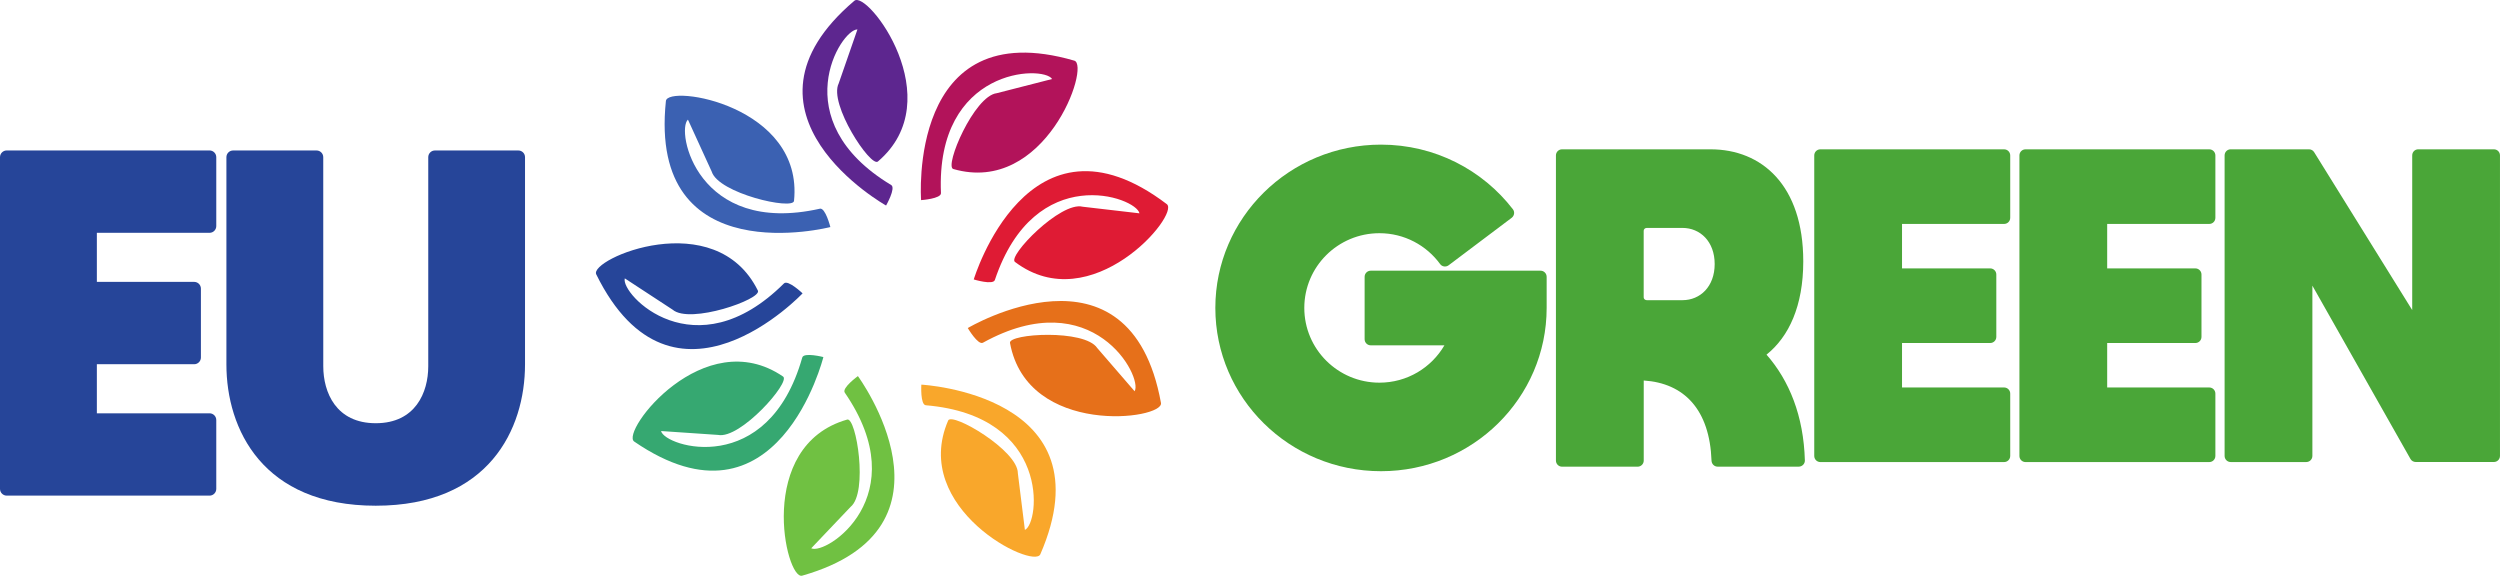 <?xml version="1.0" encoding="UTF-8"?>
<svg width="729.64pt" height="168.05pt" version="1.1" viewBox="0 0 729.64 168.05" xmlns="http://www.w3.org/2000/svg">
 <g>
  <path d="m200.78 34.91c-3.559 3.207 2.664 34.055 38.516 26 1.609-0.355 3.051 5.356 3.051 5.356s-53.293 13.762-48-36.785c0.52-4.953 40.254 1.324 37.391 29.152-0.281 2.758-22.07-2.191-24.023-8.562" fill="#3b61b2"/>
  <path d="m192.93 125.8c1.121 4.66 31.207 13.891 41.215-21.461 0.457-1.59 6.16-0.129 6.16-0.129s-13.312 53.41-55.211 24.656c-4.109-2.816 20.352-34.75 43.453-18.969 2.293 1.566-12.457 18.355-18.984 17.035" fill="#36a871"/>
  <path d="m182.35 81.242c-1.297 4.609 20.414 27.395 46.457 1.477 1.168-1.164 5.43 2.898 5.43 2.898s-37.762 40.051-60.219-5.539c-2.195-4.469 34.766-20.328 47.176 4.738 1.234 2.488-19.848 9.906-24.891 5.559" fill="#264599"/>
  <path d="m236.76 160.02c4.301 2.109 30.613-15.148 9.793-45.426-0.934-1.367 3.832-4.828 3.832-4.828s32.609 44.344-16.266 58.246c-4.793 1.363-13.758-37.855 13.133-45.559 2.664-0.762 6.18 21.301 0.992 25.488" fill="#70c142"/>
  <path d="m331.14 114.19c2.523-4.078-12.098-31.945-44.262-14.168-1.438 0.797-4.426-4.281-4.426-4.281s47.309-28.145 56.383 21.855c0.895 4.902-39.004 10.008-44.062-17.504-0.496-2.731 21.805-4.078 25.465 1.484" fill="#e6701a"/>
  <path d="m299.12 154.66c4.363-1.988 7.691-33.289-28.918-36.383-1.645-0.137-1.309-6.019-1.309-6.019s54.973 2.894 34.734 49.508c-1.988 4.574-37.996-13.359-26.902-39.035 1.098-2.551 20.391 8.723 20.34 15.383" fill="#f9a72b"/>
  <path d="m332.56 62.261c-0.902-4.707-30.508-15.375-42.207 19.457-0.527 1.562-6.156-0.16-6.156-0.16s15.855-52.715 56.336-21.984c3.961 3.012-22 33.738-44.316 16.863-2.207-1.672 13.32-17.734 19.777-16.105" fill="#df1b34"/>
  <path d="m307.06 23.062c-2.527-4.07-33.996-3.414-32.434 33.293 0.074 1.652-5.801 2.051-5.801 2.051s-4.086-54.891 44.715-40.707c4.785 1.391-8.449 39.379-35.328 31.625-2.66-0.77 6.078-21.328 12.691-22.125" fill="#b2135a"/>
  <path d="m250.25 8.589c-4.789-0.137-21.617 26.457 9.859 45.422 1.414 0.848-1.5 5.973-1.5 5.973s-48.02-26.895-9.258-59.758c3.801-3.223 28.172 28.781 6.871 46.91-2.113 1.797-14.43-16.84-11.441-22.797" fill="#5d268f"/>
  <path d="m0 142.68v-96.801c0-1.09 0.875-1.969 1.969-1.969h59.191c1.074 0 1.961 0.879 1.961 1.969v20.102c0 1.082-0.875 1.969-1.961 1.969h-32.891v14.32h28.402c1.082 0 1.965 0.879 1.965 1.969v20.098c0 1.078-0.875 1.965-1.965 1.965h-28.402v14.324h32.891c1.074 0 1.961 0.871 1.961 1.969v20.086c0 1.082-0.875 1.973-1.961 1.973h-59.191c-1.086 0-1.969-0.883-1.969-1.973" fill="#264599"/>
  <path d="m153.23 45.874v60.48c0 18.922-10.594 41.242-43.566 41.242-32.992 0-43.586-22.32-43.586-41.242v-60.48c0-1.082 0.875-1.957 1.957-1.957h24.348c1.078 0 1.957 0.875 1.957 1.957l8e-3 61.02c0 7.625 3.723 16.625 15.316 16.625 11.602 0 15.324-9 15.324-16.625v-61.02c0-1.082 0.867-1.957 1.945-1.957h24.344c1.09 0 1.961 0.875 1.953 1.957" fill="#264599"/>
 </g>
 <g fill="#4aa638">
  <path d="m451.4 80.789v9.082c0 26.309-21.652 47.652-48.348 47.652-26.695 0-48.348-21.328-48.348-47.652 0-26.316 21.652-47.66 48.348-47.66 15.719 0 29.672 7.41 38.496 18.863 0.602 0.77 0.426 1.906-0.359 2.496l-18.391 13.848c-0.781 0.59-1.902 0.449-2.477-0.336-3.984-5.457-10.43-9.02-17.73-9.02-12.109 0-21.922 9.762-21.922 21.809 0 12.043 9.824 21.813 21.922 21.813 8.113 0 15.176-4.387 18.973-10.898h-21.508c-0.988 0-1.781-0.805-1.781-1.785v-18.211c0-0.988 0.797-1.785 1.781-1.785h49.57c0.984 0 1.777 0.809 1.773 1.785"/>
  <path d="m479.72 86.781c0 0.461 0.402 0.828 0.898 0.828h10.414c5.191 0 9.406-3.977 9.406-10.547 0-6.566-4.215-10.543-9.406-10.543h-10.414c-0.496 0-0.898 0.375-0.898 0.828zm47.043 47.598c0.027 0.984-0.793 1.816-1.797 1.816h-23.676c-0.965 0-1.738-0.785-1.773-1.746-0.535-14.934-8.008-22.641-19.785-23.398v23.371c0 0.988-0.805 1.781-1.781 1.781h-22.059c-0.988 0-1.785-0.801-1.785-1.781v-89.063c0-0.988 0.797-1.781 1.785-1.781h43.34c14.945 0 27.055 10.488 27.062 32.684 0 13.059-4.219 22.031-10.727 27.238 6.664 7.59 10.828 17.898 11.195 30.879"/>
  <path d="m529.5 133.07v-87.707c0-0.988 0.793-1.781 1.781-1.781h53.633c0.98 0 1.781 0.793 1.781 1.781v18.211c0 0.98-0.793 1.781-1.781 1.781h-29.797v12.977h25.738c0.984 0 1.781 0.797 1.781 1.785v18.207c0 0.984-0.797 1.785-1.781 1.785h-25.738v12.977h29.797c0.98 0 1.781 0.797 1.781 1.785v18.199c0 0.977-0.793 1.785-1.781 1.785h-53.633c-0.977 0-1.781-0.797-1.781-1.785"/>
  <path d="m589.38 133.07v-87.707c0-0.988 0.793-1.781 1.781-1.781h53.633c0.98 0 1.777 0.793 1.777 1.781v18.211c0 0.98-0.785 1.781-1.777 1.781h-29.801v12.977h25.734c0.984 0 1.789 0.797 1.789 1.785v18.207c0 0.984-0.793 1.785-1.789 1.785h-25.734v12.977h29.801c0.98 0 1.777 0.797 1.777 1.785v18.199c0 0.977-0.785 1.785-1.777 1.785h-53.633c-0.98 0-1.781-0.797-1.781-1.785"/>
  <path d="m705.78 43.578h22.074c1 0 1.781 0.801 1.781 1.777v87.703c0 0.984-0.797 1.781-1.781 1.781h-22.797c-0.641 0-1.238-0.34-1.551-0.895l-28.625-50.57v49.691c0 0.988-0.797 1.785-1.785 1.785h-22.055c-0.992 0-1.777-0.809-1.777-1.785v-87.711c0-0.984 0.785-1.777 1.777-1.777h22.863c0.605 0 1.176 0.312 1.492 0.836l28.621 46.082v-45.141c0-0.984 0.781-1.777 1.762-1.777"/>
 </g>
</svg>
